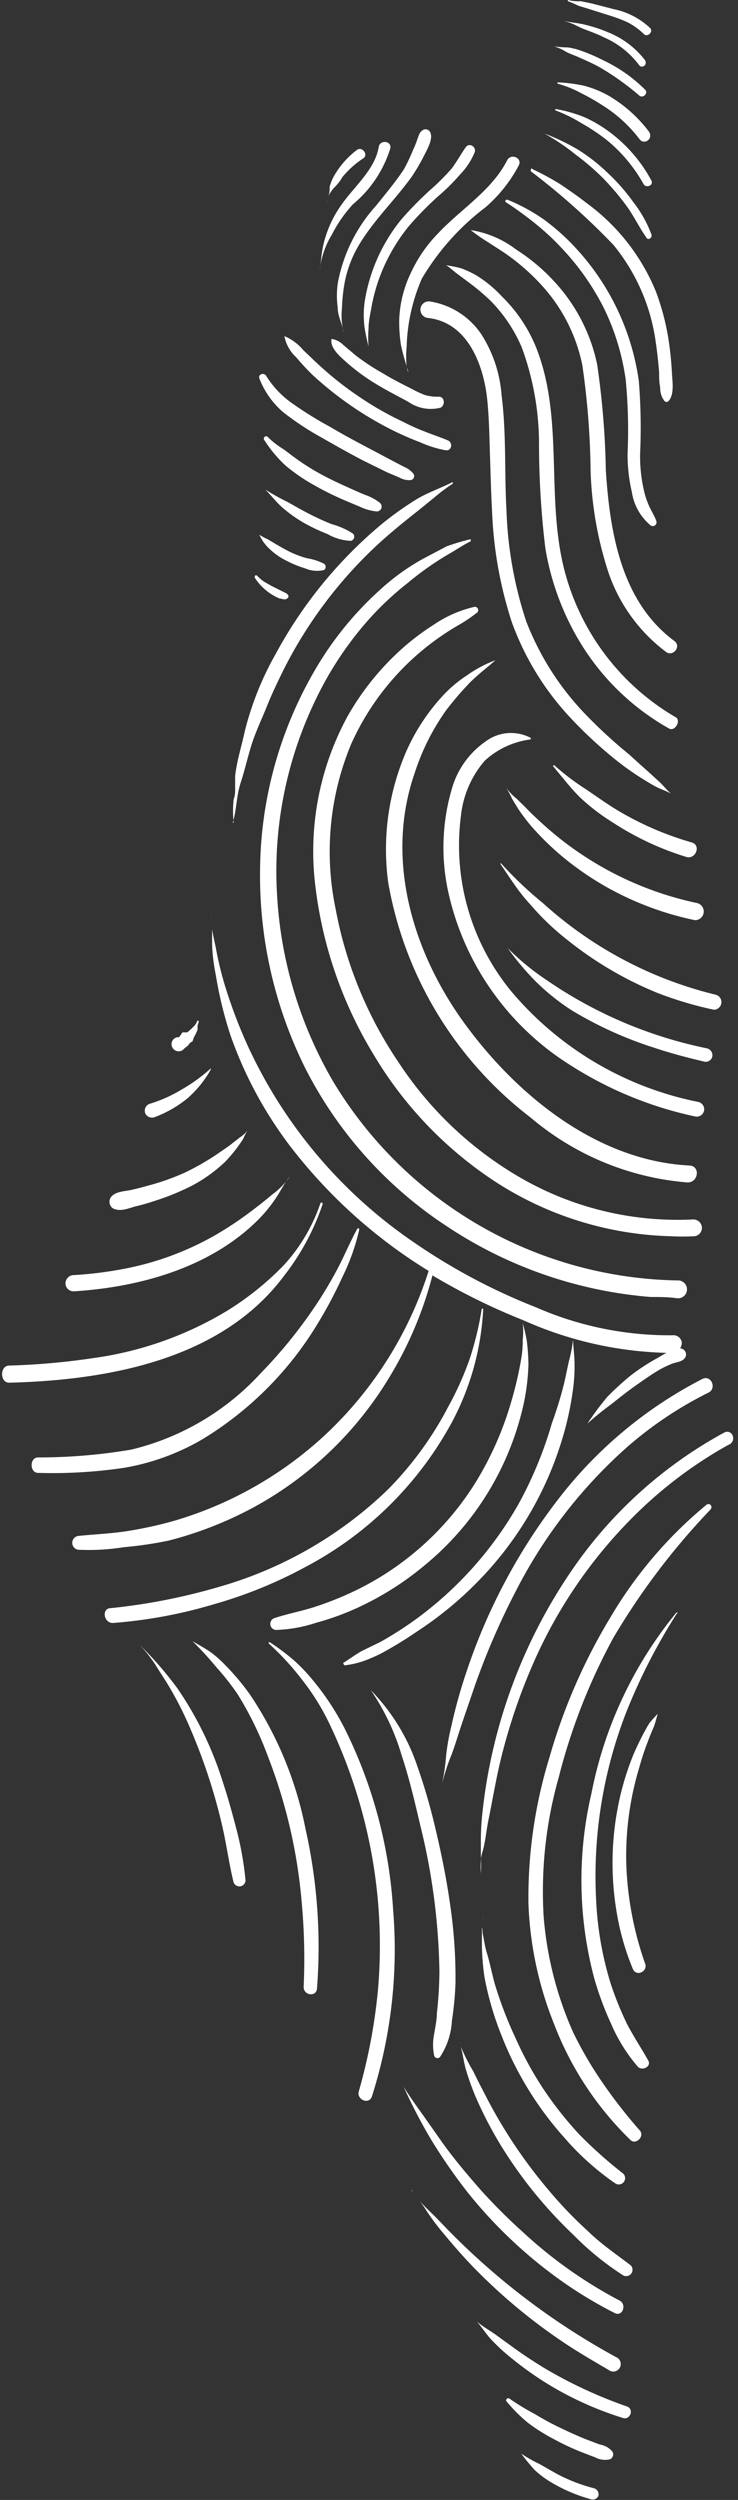<?xml version="1.0" encoding="UTF-8" standalone="no"?><svg xmlns="http://www.w3.org/2000/svg" xmlns:xlink="http://www.w3.org/1999/xlink" data-name="Layer 1" fill="#000000" height="118.1" preserveAspectRatio="xMidYMid meet" version="1" viewBox="-0.1 0.0 34.9 118.1" width="34.9" zoomAndPan="magnify"><rect x="-0.1" y="0.0" width="34.9" height="118.1" fill="#333333" stroke="none"/><g id="change1_1"><path d="M26.52,67.87A14.61,14.61,0,0,0,27,65.61a7.79,7.79,0,0,0,.07-1.18c0-.39-.06-.77-.07-1.15h0a6.4,6.4,0,0,1-.19,1c-.08.35-.15.71-.23,1.06A18.75,18.75,0,0,1,26,67.23,18.73,18.73,0,0,1,24.45,71a17.3,17.3,0,0,1-4.85,5.47,16.9,16.9,0,0,1-1.7,1.09L17,78c-.29.16-.55.36-.84.54-.06,0,0,.14.06.13a4.39,4.39,0,0,0,.87-.2,7.05,7.05,0,0,0,.85-.37,18,18,0,0,0,1.64-1,17,17,0,0,0,2.91-2.38A16.34,16.34,0,0,0,26.52,67.87Z" fill="#ffffff"/></g><g id="change1_2"><path d="M24.54,64.24a17.4,17.4,0,0,1-.47,2A15.46,15.46,0,0,1,22.41,70a13.75,13.75,0,0,1-5.62,5.1,15.47,15.47,0,0,1-1.94.79c-.66.22-1.35.34-2,.56a.29.29,0,0,0,.08.55,6.69,6.69,0,0,0,1.92-.34A12.4,12.4,0,0,0,16.7,76,14.15,14.15,0,0,0,20,73.93a13.67,13.67,0,0,0,4.54-7.1,10.23,10.23,0,0,0,.35-2.4,10,10,0,0,0-.08-1.1,7.51,7.51,0,0,0-.19-.82,3.43,3.43,0,0,1,0,.78A5,5,0,0,1,24.54,64.24Z" fill="#ffffff"/></g><g id="change1_3"><path d="M14.39,74a16.74,16.74,0,0,0,6.9-6.85,12.67,12.67,0,0,0,1.46-5.31s-.06-.05-.07,0a14.88,14.88,0,0,1-.58,2.39,15,15,0,0,1-1,2.22,16.24,16.24,0,0,1-2.86,3.92,19,19,0,0,1-8,4.6,28.49,28.49,0,0,1-5.1,1c-.45,0-.34.72.11.7A22.61,22.61,0,0,0,10,75.79,21.22,21.22,0,0,0,14.39,74Z" fill="#ffffff"/></g><g id="change1_4"><path d="M7.87,72.78a17.7,17.7,0,0,0,4-1.56A16.94,16.94,0,0,0,18.35,65a17.8,17.8,0,0,0,2-4.75,30.24,30.24,0,0,0,4,2l.3.12s0,.08,0,.12a.5.5,0,0,0,0-.12,17.64,17.64,0,0,0,6.77,1.54c-.16.08-.3.17-.42.24A9.44,9.44,0,0,0,29.7,65a13.27,13.27,0,0,0-1.09,1,14,14,0,0,0-.93,1.25s0,0,0,0a13.63,13.63,0,0,1,1.11-.9c.38-.3.75-.6,1.15-.88s.75-.53,1.14-.76a4.85,4.85,0,0,1,.61-.29c.21-.08.46-.08.6-.27a.28.28,0,0,0-.06-.39.36.36,0,0,0-.17-.07.43.43,0,0,0,.08-.29.4.4,0,0,0-.44-.32,15.75,15.75,0,0,1-6.45-1.32,28.52,28.52,0,0,1-5.82-3.1,22.7,22.7,0,0,1-7.83-9.29,23.31,23.31,0,0,1-1.12-3,16,16,0,0,1-.38-1.63c-.06-.27-.12-.55-.17-.83,0,.24,0,.47,0,.69a8.59,8.59,0,0,0,.17,1.43,18.9,18.9,0,0,0,.7,2.88,19.08,19.08,0,0,0,2.81,5.22,24.2,24.2,0,0,0,6.56,5.91,18.11,18.11,0,0,1-4.76,7.62,17.89,17.89,0,0,1-7.26,4.18,18.86,18.86,0,0,1-2.23.49c-.77.12-1.55.15-2.33.23a.33.33,0,0,0,0,.65,10.54,10.54,0,0,0,2.17-.12A18.21,18.21,0,0,0,7.87,72.78Z" fill="#ffffff"/></g><g id="change1_5"><path d="M9.46,68A16.17,16.17,0,0,0,15,62.4a20.42,20.42,0,0,0,1.09-2.07,10.06,10.06,0,0,0,.8-2.25c0-.07-.08-.08-.11,0-.34.62-.61,1.28-.94,1.9a19.55,19.55,0,0,1-1.06,1.76,22.34,22.34,0,0,1-2.54,3.12,12.16,12.16,0,0,1-6.13,3.62,26.08,26.08,0,0,1-4.41.37c-.41,0-.4.73,0,.73a23.06,23.06,0,0,0,4.07-.24A11,11,0,0,0,9.46,68Z" fill="#ffffff"/></g><g id="change1_6"><path d="M13.31,60.3a11.46,11.46,0,0,0,1.85-3.42c0-.07-.09-.12-.12,0a8.24,8.24,0,0,1-1.73,2.9,13.91,13.91,0,0,1-2.65,2.13,16.59,16.59,0,0,1-6.37,2.25,32.74,32.74,0,0,1-3.95.35c-.46,0-.45.82,0,.81C5,65.2,10.35,64.24,13.31,60.3Z" fill="#ffffff"/></g><g id="change1_7"><path d="M3.44,61c3.07-.2,6.36-1.11,8.61-3.32a6.65,6.65,0,0,0,.84-1c.26-.36.44-.78.72-1.11,0,0,0,0,0,0a3.51,3.51,0,0,1-.85.87c-.28.24-.56.46-.85.68a16.58,16.58,0,0,1-1.85,1.24,13.94,13.94,0,0,1-4.19,1.56,18.18,18.18,0,0,1-2.54.32.4.4,0,0,0-.33.45A.39.39,0,0,0,3.44,61Z" fill="#ffffff"/></g><g id="change1_8"><path d="M6.27,57c.31-.07.61-.16.92-.26A11.72,11.72,0,0,0,9,56a7.11,7.11,0,0,0,1.54-1.11,6.82,6.82,0,0,0,.6-.71c.09-.13.19-.26.27-.4a2.34,2.34,0,0,1,.24-.44s0,0,0,0a1.29,1.29,0,0,1-.39.38L10.9,54c-.23.19-.49.35-.73.52a11.76,11.76,0,0,1-1.54.88A11.13,11.13,0,0,1,6.94,56c-.29.08-.58.16-.87.22s-.72.07-.92.33a.38.38,0,0,0,.07.52C5.54,57.26,5.93,57.1,6.27,57Z" fill="#ffffff"/></g><g id="change1_9"><path d="M7.2,52.78a5.49,5.49,0,0,0,1.56-.89,5.1,5.1,0,0,0,1.11-1.37s0-.09,0-.05a7.79,7.79,0,0,1-1.38,1,6.55,6.55,0,0,1-1.53.68.35.35,0,0,0-.18.47A.36.36,0,0,0,7.2,52.78Z" fill="#ffffff"/></g><g id="change1_10"><path d="M10.4,84.07a16.44,16.44,0,0,0-2.11-4.31A16.73,16.73,0,0,0,6.5,77.7s0,0,0,0a6.57,6.57,0,0,1,.74.93c.21.34.43.67.63,1a16.52,16.52,0,0,1,1.06,2.1,27,27,0,0,1,1.48,4.53c.2.87.32,1.77.53,2.64a.29.29,0,0,0,.57-.08,15.22,15.22,0,0,0-.43-2.41C10.88,85.64,10.66,84.85,10.4,84.07Z" fill="#ffffff"/></g><g id="change1_11"><path d="M11.74,80.08a11,11,0,0,0-1.2-1.43,4.87,4.87,0,0,0-.68-.6c-.27-.19-.57-.35-.86-.52,0,0-.07,0,0,0a15,15,0,0,1,1.14,1.24,11.94,11.94,0,0,1,1,1.27A16.19,16.19,0,0,1,12.58,83a24.7,24.7,0,0,1,1.58,6.78,29.37,29.37,0,0,1,.1,4.09c0,.4.6.48.63.07a25.42,25.42,0,0,0-.54-7.53A17.37,17.37,0,0,0,11.74,80.08Z" fill="#ffffff"/></g><g id="change1_12"><path d="M16.17,81.6a12.4,12.4,0,0,0-1.52-2.28,8.39,8.39,0,0,0-.88-.91,11,11,0,0,0-1.11-.83s-.09,0-.05.06a13,13,0,0,1,1.59,1.73,11.17,11.17,0,0,1,1.25,2A24.53,24.53,0,0,1,17,85.51a24.13,24.13,0,0,1,.77,8.54,26.43,26.43,0,0,1-.9,4.74c-.12.4.48.66.62.24a22.84,22.84,0,0,0,1-8.81A22.17,22.17,0,0,0,16.17,81.6Z" fill="#ffffff"/></g><g id="change1_13"><path d="M20.68,93.1a18.22,18.22,0,0,1-.12,2c0,.33-.08.67-.13,1a2.49,2.49,0,0,0,0,1,.16.16,0,0,0,.28.07,3.41,3.41,0,0,0,.56-1.71,15.1,15.1,0,0,0,.17-1.78A23.58,23.58,0,0,0,21.19,90c-.17-1.21-.41-2.4-.69-3.58a28.16,28.16,0,0,0-1-3.36,9.45,9.45,0,0,0-2.06-3.21s0,0,0,0a10.88,10.88,0,0,1,1.45,3.06c.36,1.08.62,2.19.88,3.3A30.58,30.58,0,0,1,20.68,93.1Z" fill="#ffffff"/></g><g id="change1_14"><path d="M28.26,115.48l-.66-.25c-.42-.17-.84-.36-1.25-.56a13,13,0,0,1-1.16-.63,11.29,11.29,0,0,1-1.2-.73c-.08-.06-.21.06-.13.14a7.64,7.64,0,0,0,1,1,8.63,8.63,0,0,0,1.22.77,12.24,12.24,0,0,0,1.27.6l.7.27a1,1,0,0,0,.69.09.25.25,0,0,0,.1-.39A1,1,0,0,0,28.26,115.48Z" fill="#ffffff"/></g><g id="change1_15"><path d="M28,117.55a8,8,0,0,1-1.78-.69l-.81-.46a6.13,6.13,0,0,1-.86-.49s-.06,0,0,0a9.46,9.46,0,0,0,.64.78,4.51,4.51,0,0,0,.78.58,7.59,7.59,0,0,0,1.85.79.29.29,0,0,0,.38-.16A.3.3,0,0,0,28,117.55Z" fill="#ffffff"/></g><g id="change1_16"><path d="M29.54,113.68a21.48,21.48,0,0,1-3.71-1.7c-.58-.34-1.14-.71-1.68-1.1l-.81-.59c-.3-.21-.61-.38-.89-.62a0,0,0,0,0,0,0c.24.27.43.58.67.84a8.82,8.82,0,0,0,.7.67,16.46,16.46,0,0,0,1.71,1.27,15.73,15.73,0,0,0,3.81,1.77C29.68,114.36,29.92,113.81,29.54,113.68Z" fill="#ffffff"/></g><g id="change1_17"><path d="M26.35,110.52c.78.54,1.59,1,2.42,1.49a.35.35,0,1,0,.26-.66,33.67,33.67,0,0,1-7.81-5.87c-.3-.3-.59-.62-.89-.91s-.38-.37-.56-.57c.11.15.22.31.32.47a10.43,10.43,0,0,0,.75,1c.53.64,1.08,1.27,1.67,1.86A26.65,26.65,0,0,0,26.35,110.52Z" fill="#ffffff"/></g><g id="change1_18"><path d="M19.34,103.46l.11.13-.1-.14S19.33,103.45,19.34,103.46Z" fill="#ffffff"/></g><g id="change1_19"><path d="M22,103.55a21.92,21.92,0,0,0,4.17,4,20,20,0,0,0,2.8,1.72c.36.19.59-.4.23-.59a21.33,21.33,0,0,1-4.59-3.25,27.1,27.1,0,0,1-2-2c-.62-.71-1.24-1.44-1.79-2.21l-.93-1.32c-.31-.43-.62-.86-.9-1.32,0,0,0,0,0,0a24.69,24.69,0,0,0,1.33,2.55A26.37,26.37,0,0,0,22,103.55Z" fill="#ffffff"/></g><g id="change1_20"><path d="M27.66,105.36a19,19,0,0,1-1.81-1.89,23.36,23.36,0,0,1-2.91-4.32c-.22-.43-.45-.86-.66-1.3a9.15,9.15,0,0,1-.59-1.17c.1.36.14.73.24,1.08A12.84,12.84,0,0,0,22.37,99a18.63,18.63,0,0,0,1.24,2.39A20.83,20.83,0,0,0,27,105.56a13.7,13.7,0,0,0,2.37,1.93.3.3,0,0,0,.36-.47C29,106.46,28.31,106,27.66,105.36Z" fill="#ffffff"/></g><g id="change1_21"><path d="M21.65,96.58l0-.14s0,0,0,0A.78.78,0,0,1,21.65,96.58Z" fill="#ffffff"/></g><g id="change1_22"><path d="M22.73,90.68a.76.76,0,0,1,0-.15s0,0,0,0S22.73,90.63,22.73,90.68Z" fill="#ffffff"/></g><g id="change1_23"><path d="M23.61,96.14a15.88,15.88,0,0,0,3,4.87,12.62,12.62,0,0,0,2.41,2.15.3.3,0,0,0,.36-.47,21.26,21.26,0,0,1-2.07-1.84,17.34,17.34,0,0,1-1.73-2.19,16.63,16.63,0,0,1-1.3-2.38,18.71,18.71,0,0,1-1-2.62c-.13-.49-.23-1-.38-1.48-.07-.25-.11-.52-.16-.77s0-.23-.05-.35c0,.3,0,.6,0,.9a11.49,11.49,0,0,0,.12,1.43A14.51,14.51,0,0,0,23.61,96.14Z" fill="#ffffff"/></g><g id="change1_24"><path d="M33.33,71.07a20.12,20.12,0,0,0-4.53,5.28A27.19,27.19,0,0,0,25.89,83a22.54,22.54,0,0,0-1,6.92,16.9,16.9,0,0,0,1.21,5.69,15.2,15.2,0,0,0,3.62,5.49c.26.24.67-.18.44-.45a23.64,23.64,0,0,1-1.75-2.24A17.8,17.8,0,0,1,27,96a16.65,16.65,0,0,1-1.39-5.45,19.76,19.76,0,0,1,.71-6.58,28.3,28.3,0,0,1,2.58-6.59,33.11,33.11,0,0,1,4.6-6.07C33.63,71.14,33.45,71,33.33,71.07Z" fill="#ffffff"/></g><g id="change1_25"><path d="M31.87,76.2a19.26,19.26,0,0,0-4,8.52A18,18,0,0,0,28,93.45a15,15,0,0,0,.81,2.18,7.82,7.82,0,0,0,1.25,2c.2.22.67,0,.49-.3-.32-.57-.69-1.12-1-1.72a15.25,15.25,0,0,1-.76-1.87,15.68,15.68,0,0,1-.7-4,21.35,21.35,0,0,1,1.42-8.84,27.56,27.56,0,0,1,2.4-4.68C32,76.2,31.91,76.15,31.87,76.2Z" fill="#ffffff"/></g><g id="change1_26"><path d="M30.62,81.39c-.12.18-.21.36-.31.54-.19.37-.37.74-.52,1.12a13.08,13.08,0,0,0-.68,2.37,13.91,13.91,0,0,0-.05,4.9,12.07,12.07,0,0,0,.77,2.7c.16.37.71.12.58-.25a15.76,15.76,0,0,1-.89-4.61,14.4,14.4,0,0,1,.61-4.66,12.86,12.86,0,0,1,.41-1.24c.08-.22.17-.43.26-.64s.13-.44.21-.66c0,0,0,0,0,0A5.07,5.07,0,0,0,30.62,81.39Z" fill="#ffffff"/></g><g id="change1_27"><path d="M34.14,67.68a20.72,20.72,0,0,0-6.91,6.09,24.94,24.94,0,0,0-4.51,11.81A11.75,11.75,0,0,0,22.64,87c0,.22,0,.44,0,.66a7.85,7.85,0,0,1,0,.84s0,0,0,0a3.81,3.81,0,0,1,0-.59c0-.23.09-.45.14-.67.09-.41.13-.82.21-1.22.17-.82.31-1.65.49-2.47a27.4,27.4,0,0,1,1.55-4.77,22.54,22.54,0,0,1,5.21-7.51,20.29,20.29,0,0,1,4.08-3C34.79,68.1,34.53,67.47,34.14,67.68Z" fill="#ffffff"/></g><g id="change1_28"><path d="M24.28,75.19a23.18,23.18,0,0,1,5.22-6.78,18,18,0,0,1,3.9-2.62c.41-.2.13-.85-.28-.65a20.3,20.3,0,0,0-6.63,5.44A27.57,27.57,0,0,0,22,78.86a24.41,24.41,0,0,0-.75,2.66A11,11,0,0,0,21,82.91a10.82,10.82,0,0,1-.2,1.39s0,0,0,0a9.05,9.05,0,0,1,.39-1.25c.15-.37.27-.75.39-1.13.25-.77.52-1.53.78-2.3A34.48,34.48,0,0,1,24.28,75.19Z" fill="#ffffff"/></g><g id="change1_29"><path d="M22.83,35.93a3.93,3.93,0,0,1,2.17-1,0,0,0,0,0,0-.07,2,2,0,0,0-2.14.17,4.07,4.07,0,0,0-1.57,2.16,9.83,9.83,0,0,0-.18,5,12.94,12.94,0,0,0,5.78,8.14,17.83,17.83,0,0,0,5.92,2.42.36.36,0,0,0,.39-.31.36.36,0,0,0-.31-.39,15.54,15.54,0,0,1-8.78-5.18,10.85,10.85,0,0,1-2.41-8.35A4.72,4.72,0,0,1,22.83,35.93Z" fill="#ffffff"/></g><g id="change1_30"><path d="M21,33.55a15.17,15.17,0,0,1,1.05-1.23c.4-.42.85-.75,1.28-1.13a0,0,0,1,0,0,0,5.74,5.74,0,0,0-1.34.71,6,6,0,0,0-1.18,1,9.59,9.59,0,0,0-1.69,2.58,11.63,11.63,0,0,0-.86,6.22A17.84,17.84,0,0,0,25,52.8a13.08,13.08,0,0,0,7.42,3.06c.51,0,.61-.78.08-.8C28,54.83,24.1,51.55,21.62,48c-2.29-3.32-3.47-7.53-2.12-11.45A10.79,10.79,0,0,1,21,33.55Z" fill="#ffffff"/></g><g id="change1_31"><path d="M22.29,28.68a5.64,5.64,0,0,0-1.83.8,11.79,11.79,0,0,0-1.6,1.21,12.66,12.66,0,0,0-2.53,3.16,13.34,13.34,0,0,0-1.51,8.06,19.82,19.82,0,0,0,2.73,7.88,18.46,18.46,0,0,0,5.72,6,16,16,0,0,0,8.35,2.61,10.59,10.59,0,0,0,1.13,0,.4.4,0,0,0,.34-.45.41.41,0,0,0-.46-.34,14.87,14.87,0,0,1-8.06-1.94,17.19,17.19,0,0,1-5.8-5.45,19.16,19.16,0,0,1-3-7.29,13.22,13.22,0,0,1,.74-7.79,12.29,12.29,0,0,1,5.11-5.63,7,7,0,0,0,.8-.54A.15.15,0,0,0,22.29,28.68Z" fill="#ffffff"/></g><g id="change1_32"><path d="M19.92,26.39a10.48,10.48,0,0,0-2,1.43,15.74,15.74,0,0,0-3.1,3.79A19,19,0,0,0,12.2,41a20.41,20.41,0,0,0,2.12,9.43A19.47,19.47,0,0,0,21,57.91a20.34,20.34,0,0,0,9.67,3.36c.41,0,.83,0,1.25.06a.42.42,0,0,0,.09-.84A19.39,19.39,0,0,1,15.66,51.1,19.63,19.63,0,0,1,13,42.24a18.59,18.59,0,0,1,1.79-9.11,16.25,16.25,0,0,1,2.67-4,14.4,14.4,0,0,1,1.72-1.59,14.29,14.29,0,0,1,1.93-1.36c.36-.2.68-.43,1.05-.61,0,0,0-.12,0-.1a10.72,10.72,0,0,0-1.14.34Z" fill="#ffffff"/></g><g id="change1_33"><path d="M10.91,38.86c.18-.61.17-1.27.37-1.88s.33-1.21.52-1.81.48-1.2.72-1.8.51-1.16.79-1.73a20.84,20.84,0,0,1,4.63-6.08c.54-.48,1.09-.93,1.65-1.37l.84-.68a8.08,8.08,0,0,1,.88-.66s0-.1,0-.08c-.58.3-1.2.5-1.75.84a15.18,15.18,0,0,0-1.61,1.15,20.89,20.89,0,0,0-5,6.11,14.54,14.54,0,0,0-1.47,3.66c-.15.7-.38,1.41-.46,2.13,0,.19,0,.38,0,.57s0,.35-.07.53a5,5,0,0,0,0,1.09S10.9,38.9,10.91,38.86Z" fill="#ffffff"/></g><g id="change1_34"><path d="M9.88,43.15h0a.37.37,0,0,0,0,.11Z" fill="#ffffff"/></g><g id="change1_35"><path d="M8.52,49.62l.07-.06.05-.05s0,0,0,0,0,0,0,0a1.15,1.15,0,0,0,.17-.14l0,0,0,0h0A.37.37,0,0,1,9,49.2L9.07,49a2.26,2.26,0,0,0,.17-.35,1.05,1.05,0,0,0,0-.19l.06-.19c0-.06-.06-.09-.09,0a.65.65,0,0,1-.09.16l-.12.12a1.79,1.79,0,0,1-.25.22l-.07,0H8.68l-.07,0c.07,0-.06,0-.08,0L8.37,49h0l-.08,0a.33.33,0,0,0-.25.46A.34.34,0,0,0,8.52,49.62Z" fill="#ffffff"/></g><g id="change1_36"><path d="M26.94,47.73a18.12,18.12,0,0,0,3.91,1.77c.78.26,1.58.47,2.39.66a.32.32,0,0,0,.35-.28.34.34,0,0,0-.28-.36,20.64,20.64,0,0,1-7.56-3.22,11.65,11.65,0,0,1-1.84-1.51,0,0,0,0,0,0,0,12.81,12.81,0,0,0,1.34,1.59A10.47,10.47,0,0,0,26.94,47.73Z" fill="#ffffff"/></g><g id="change1_37"><path d="M23.6,40.79s-.07,0-.05,0c.23.34.46.69.68,1a8.35,8.35,0,0,0,.75.94,12.16,12.16,0,0,0,1.76,1.68A17.12,17.12,0,0,0,31,46.91a17.32,17.32,0,0,0,2.66.79.36.36,0,0,0,.08-.71,18.76,18.76,0,0,1-8.18-4.34A17.67,17.67,0,0,1,23.6,40.79Z" fill="#ffffff"/></g><g id="change1_38"><path d="M24.74,38.13l-.4-.39a3,3,0,0,1-.52-.54s0,0,0,0a3.29,3.29,0,0,1,.29.52c.09.16.18.3.27.45A9,9,0,0,0,25,39a13.17,13.17,0,0,0,1.56,1.52,14.22,14.22,0,0,0,3.8,2.23,14.51,14.51,0,0,0,2.41.72.41.41,0,0,0,.09-.81,15.66,15.66,0,0,1-7.3-3.74C25.3,38.68,25,38.41,24.74,38.13Z" fill="#ffffff"/></g><g id="change1_39"><path d="M27.6,37.28a11.68,11.68,0,0,1-1.49-1.13s-.08,0-.05.05c.41.49.8,1,1.26,1.46a9.74,9.74,0,0,0,1.52,1.17,13.74,13.74,0,0,0,3.51,1.65c.44.14.72-.54.27-.68a14.84,14.84,0,0,1-3.45-1.48C28.63,38,28.12,37.63,27.6,37.28Z" fill="#ffffff"/></g><g id="change1_40"><path d="M16.14,16.3a1,1,0,0,0-.56-.29h0c-.1.45.49.91.78,1.17a9.66,9.66,0,0,0,1.39,1c.48.29,1,.55,1.47.81a1.86,1.86,0,0,0,1.51.27c.23-.11.21-.52-.08-.52a2.1,2.1,0,0,1-.66-.08,5.31,5.31,0,0,1-.64-.3c-.46-.23-.93-.47-1.37-.74a10.54,10.54,0,0,1-1.26-.83Z" fill="#ffffff"/></g><g id="change1_41"><path d="M14.7,17.73a16.85,16.85,0,0,0,1.88,1.49,16.51,16.51,0,0,0,2.08,1.2c.36.17.73.33,1.1.47a5.31,5.31,0,0,0,1.21.38c.29.05.36-.35.12-.46s-.75-.28-1.12-.43a9.44,9.44,0,0,1-1-.45,15,15,0,0,1-2.06-1.17,15.79,15.79,0,0,1-1.83-1.43c-.29-.26-.56-.53-.84-.79a2.31,2.31,0,0,0-.89-.66h0a1.8,1.8,0,0,0,.56,1A11.1,11.1,0,0,0,14.7,17.73Z" fill="#ffffff"/></g><g id="change1_42"><path d="M13.29,19.47A13.14,13.14,0,0,0,15,20.61c.7.4,1.39.79,2.1,1.16l1.12.55.57.24a.92.92,0,0,0,.53.12.19.19,0,0,0,.13-.3,1.12,1.12,0,0,0-.45-.33l-.48-.25-1-.53c-.68-.36-1.37-.72-2-1.1a16.9,16.9,0,0,1-1.72-1.06,4.44,4.44,0,0,1-1.31-1.35c-.11-.19-.41-.07-.32.13A4,4,0,0,0,13.29,19.47Z" fill="#ffffff"/></g><g id="change1_43"><path d="M17.7,24.16a.23.23,0,0,0,.16-.41,2.41,2.41,0,0,0-.69-.37q-.34-.14-.69-.3c-.47-.21-.93-.42-1.39-.67a10.93,10.93,0,0,1-1.25-.79c-.21-.15-.41-.32-.63-.46a3.87,3.87,0,0,1-.64-.51.11.11,0,0,0-.17.14,6.12,6.12,0,0,0,1,1.2,8.59,8.59,0,0,0,1.32.91,14.46,14.46,0,0,0,1.42.71l.76.32A2.47,2.47,0,0,0,17.7,24.16Z" fill="#ffffff"/></g><g id="change1_44"><path d="M16.49,25.55a.2.2,0,0,0,.09-.35,3.6,3.6,0,0,0-1-.44c-.37-.15-.72-.31-1.07-.49s-.68-.37-1-.55a11,11,0,0,1-1.06-.59s0,0,0,0c.28.28.52.6.82.86a6.59,6.59,0,0,0,1,.71,8.83,8.83,0,0,0,1.12.53A2.42,2.42,0,0,0,16.49,25.55Z" fill="#ffffff"/></g><g id="change1_45"><path d="M13.65,26.09c-.25-.12-.49-.26-.73-.4l-.35-.21a3.23,3.23,0,0,1-.41-.22s0,0,0,0,.14.28.24.4a2.27,2.27,0,0,0,.3.32,3.07,3.07,0,0,0,.77.52,5,5,0,0,0,.86.35,1.44,1.44,0,0,0,.89.08.18.18,0,0,0,0-.3,2.75,2.75,0,0,0-.81-.26A4.64,4.64,0,0,1,13.65,26.09Z" fill="#ffffff"/></g><g id="change1_46"><path d="M13.11,28.27c.09,0,.27.1.37,0a.11.11,0,0,0,.06-.12.24.24,0,0,0-.14-.14l-.66-.33-.35-.2a2.22,2.22,0,0,1-.33-.28c-.06-.06-.15,0-.1.11A2.6,2.6,0,0,0,13.11,28.27Z" fill="#ffffff"/></g><g id="change1_47"><path d="M12.48,29.13a0,0,0,0,0,0,0L12.3,29s0,0,0,0Z" fill="#ffffff"/></g><g id="change1_48"><path d="M19.34,12.87a5.59,5.59,0,0,0-.56,2.2,7.08,7.08,0,0,0,.08,1.22,9.87,9.87,0,0,0,.27,1,4.52,4.52,0,0,1,0-.9,8.64,8.64,0,0,1,.72-3.23,11.69,11.69,0,0,1,3-3.36,6.82,6.82,0,0,0,1.59-2c.16-.35-.39-.57-.56-.22C23.15,9,21.72,9.86,20.64,11A6.68,6.68,0,0,0,19.34,12.87Z" fill="#ffffff"/></g><g id="change1_49"><path d="M19.16,17.37c0,.07,0,.14.05.21s0,0,0,0Z" fill="#ffffff"/></g><g id="change1_50"><path d="M17.32,16.47a.71.71,0,0,1,0,.21s0,0,0,0S17.34,16.53,17.32,16.47Z" fill="#ffffff"/></g><g id="change1_51"><path d="M18.86,10.39a8.15,8.15,0,0,0-1.72,3.9,4.66,4.66,0,0,0,0,1.18,9,9,0,0,0,.19.9,5.06,5.06,0,0,1,0-.87c0-.33.08-.66.14-1a8.23,8.23,0,0,1,.63-2,8.6,8.6,0,0,1,1.12-1.8,15.22,15.22,0,0,1,1.55-1.56,9.24,9.24,0,0,0,.88-.89,3.37,3.37,0,0,0,.7-1.06c.08-.25-.25-.47-.42-.24s-.41.66-.66,1a11.36,11.36,0,0,1-.84.86A15.92,15.92,0,0,0,18.86,10.39Z" fill="#ffffff"/></g><g id="change1_52"><path d="M15.87,13.4a4.28,4.28,0,0,0,0,1.13c0,.41.22.78.29,1.19,0,0,0,0,0,0a3.13,3.13,0,0,1-.09-1.14,8.59,8.59,0,0,1,.09-1,5.5,5.5,0,0,1,.71-2c.71-1.19,1.72-2.14,2.52-3.26a9.56,9.56,0,0,0,.58-1c.14-.28.43-.78.27-1.08a.24.24,0,0,0-.35-.09c-.15.09-.18.24-.24.39a4.87,4.87,0,0,1-.21.53A8.6,8.6,0,0,1,19,8c-.4.6-.86,1.15-1.31,1.71A7.47,7.47,0,0,0,15.87,13.4Z" fill="#ffffff"/></g><g id="change1_53"><path d="M15.59,11.09a6.43,6.43,0,0,1,1-1.44A5.56,5.56,0,0,0,18.36,7c.06-.35-.49-.41-.55-.06C17.64,8,16.66,8.8,16.05,9.67a5.28,5.28,0,0,0-.73,1.44,4.54,4.54,0,0,0-.19.79c-.05.29-.06.58-.11.87h0A4.06,4.06,0,0,1,15.59,11.09Z" fill="#ffffff"/></g><g id="change1_54"><path d="M15.37,9.47l0,.09h0S15.36,9.5,15.37,9.47Z" fill="#ffffff"/></g><g id="change1_55"><path d="M16.08,8.38a4.41,4.41,0,0,1,1-.9c.26-.17-.06-.59-.31-.39a4.05,4.05,0,0,0-1,1.1,2.24,2.24,0,0,0-.28.63c0,.16,0,.34-.1.51a2.09,2.09,0,0,1,.29-.44C15.84,8.73,16,8.54,16.08,8.38Z" fill="#ffffff"/></g><g id="change1_56"><path d="M22.93,18.77c.1.9.11,1.8.14,2.7s.05,1.79.1,2.69a19.28,19.28,0,0,0,.93,5.22,13.15,13.15,0,0,0,2.74,4.49,20.4,20.4,0,0,0,2.21,2.05,12.94,12.94,0,0,0,1.2.85c.21.13.42.26.64.38s.51.21.74.34c0,0,0,0,0,0-.18-.15-.32-.33-.48-.49l-.5-.46c-.34-.3-.68-.61-1-.9a23,23,0,0,1-2-1.83,13.13,13.13,0,0,1-2.87-4.47,18.68,18.68,0,0,1-.93-5.24c-.1-1.8,0-3.63-.23-5.42a6.18,6.18,0,0,0-.94-2.86,3.6,3.6,0,0,0-2.46-1.58.39.39,0,0,0-.09.78C22,15.22,22.74,17.19,22.93,18.77Z" fill="#ffffff"/></g><g id="change1_57"><path d="M31.83,33.87a11.32,11.32,0,0,1-5.46-8c-.52-3.16.09-6.54-1.16-9.56A7.11,7.11,0,0,0,23.63,14a5.72,5.72,0,0,0-1.22-1,5.29,5.29,0,0,0-.68-.32,6.31,6.31,0,0,0-.73-.15,0,0,0,0,0,0,0c.19.12.35.28.53.41l.55.41a10.06,10.06,0,0,1,1.05.89,7.1,7.1,0,0,1,1.44,2.16,13.19,13.19,0,0,1,.82,4.66,41.24,41.24,0,0,0,.3,4.84,12.54,12.54,0,0,0,1.77,4.65,11.49,11.49,0,0,0,4.07,3.86C31.83,34.59,32.14,34,31.83,33.87Z" fill="#ffffff"/></g><g id="change1_58"><path d="M28.55,22.22a39.18,39.18,0,0,0-.41-5,8.23,8.23,0,0,0-2-3.89,9,9,0,0,0-1.83-1.54,4.73,4.73,0,0,0-2.15-.92s0,0,0,0a8.56,8.56,0,0,0,.85.59c.3.2.62.39.91.6a10,10,0,0,1,1.58,1.4,7.9,7.9,0,0,1,1.94,3.8,37.55,37.55,0,0,1,.39,5,17.12,17.12,0,0,0,.8,4.65A7.85,7.85,0,0,0,31.4,30.8c.34.24.73-.27.39-.52C29.27,28.42,28.74,25.14,28.55,22.22Z" fill="#ffffff"/></g><g id="change1_59"><path d="M30.11,18a11.61,11.61,0,0,0-3-6.3,10.42,10.42,0,0,0-1.49-1.33,8.78,8.78,0,0,0-1.73-.94c-.07,0-.14.08-.07.12a17.3,17.3,0,0,1,1.38,1,12.22,12.22,0,0,1,1.29,1.2,11.92,11.92,0,0,1,2,2.87,11.25,11.25,0,0,1,1,3.32,24.81,24.81,0,0,1,.09,3.45,7.66,7.66,0,0,0,.2,1.85,2.54,2.54,0,0,0,.9,1.59.18.18,0,0,0,.26-.21c-.09-.26-.25-.49-.36-.75a3.86,3.86,0,0,1-.24-.75,7.18,7.18,0,0,1-.17-1.67A27.28,27.28,0,0,0,30.11,18Z" fill="#ffffff"/></g><g id="change1_60"><path d="M28.91,11.57a9.21,9.21,0,0,1,2,4.59c.07.47.12.95.16,1.42,0,.24,0,.48.05.72a1,1,0,0,0,.2.64.13.13,0,0,0,.2,0c.27-.3.18-.89.16-1.26s-.06-.88-.12-1.32a11.6,11.6,0,0,0-.64-2.58A9.74,9.74,0,0,0,27.65,9.6c-.41-.32-.83-.61-1.26-.9A12.66,12.66,0,0,0,25.1,8C25,7.91,25,8,25,8.09A32.89,32.89,0,0,1,28.91,11.57Z" fill="#ffffff"/></g><g id="change1_61"><path d="M28.45,8.45a12.51,12.51,0,0,1,1.11,1.32c.33.47.59,1,.91,1.46.09.14.28,0,.24-.14a5.68,5.68,0,0,0-.86-1.54,9.06,9.06,0,0,0-1.19-1.36,8.41,8.41,0,0,0-1.41-1.11,10.24,10.24,0,0,0-1.6-.77h0a10.32,10.32,0,0,1,1.48,1A11.22,11.22,0,0,1,28.45,8.45Z" fill="#ffffff"/></g><g id="change1_62"><path d="M27.4,5.82a9.94,9.94,0,0,1,1.15.76,7.23,7.23,0,0,1,1.78,2.11c.12.22.5.07.37-.17A7,7,0,0,0,28.81,6.3a6.5,6.5,0,0,0-1.24-.75,6.7,6.7,0,0,0-1.39-.4s-.06.06,0,.07A7.09,7.09,0,0,1,27.4,5.82Z" fill="#ffffff"/></g><g id="change1_63"><path d="M28.68,4.52a5,5,0,0,0-1.16-.47,7.62,7.62,0,0,0-1.26-.16s0,0,0,.06a5.15,5.15,0,0,1,1.12.45A10.74,10.74,0,0,1,28.43,5a6.56,6.56,0,0,1,1.71,1.57c.22.3.67,0,.45-.35A6.54,6.54,0,0,0,28.68,4.52Z" fill="#ffffff"/></g><g id="change1_64"><path d="M27.28,2.71c.34.15.68.3,1,.48a12.62,12.62,0,0,1,1.86,1.33c.17.14.43-.12.27-.28a7.11,7.11,0,0,0-2-1.4,8.1,8.1,0,0,0-1.14-.48,3,3,0,0,0-.52-.12,4.74,4.74,0,0,1-.65-.05s0,0,0,0a2.43,2.43,0,0,1,.59.27C26.92,2.57,27.11,2.63,27.28,2.71Z" fill="#ffffff"/></g><g id="change1_65"><path d="M27.45,1.35c.34.13.69.25,1,.41a4.13,4.13,0,0,1,1.67,1.31c.13.19.42,0,.28-.23a4.14,4.14,0,0,0-1.71-1.3,7.08,7.08,0,0,0-1.07-.36c-.39-.1-.78-.12-1.17-.22,0,0,0,0,0,0a3.38,3.38,0,0,1,.54.17Z" fill="#ffffff"/></g><g id="change1_66"><path d="M27.25.27l.52.16.95.3a6.72,6.72,0,0,1,.85.32,3.18,3.18,0,0,1,.79.57c.17.15.44-.12.29-.29a3.55,3.55,0,0,0-1.74-.9l-1-.26L27.38.06c-.2,0-.41,0-.61-.06,0,0-.05.05,0,.06A5.32,5.32,0,0,1,27.25.27Z" fill="#ffffff"/></g></svg>